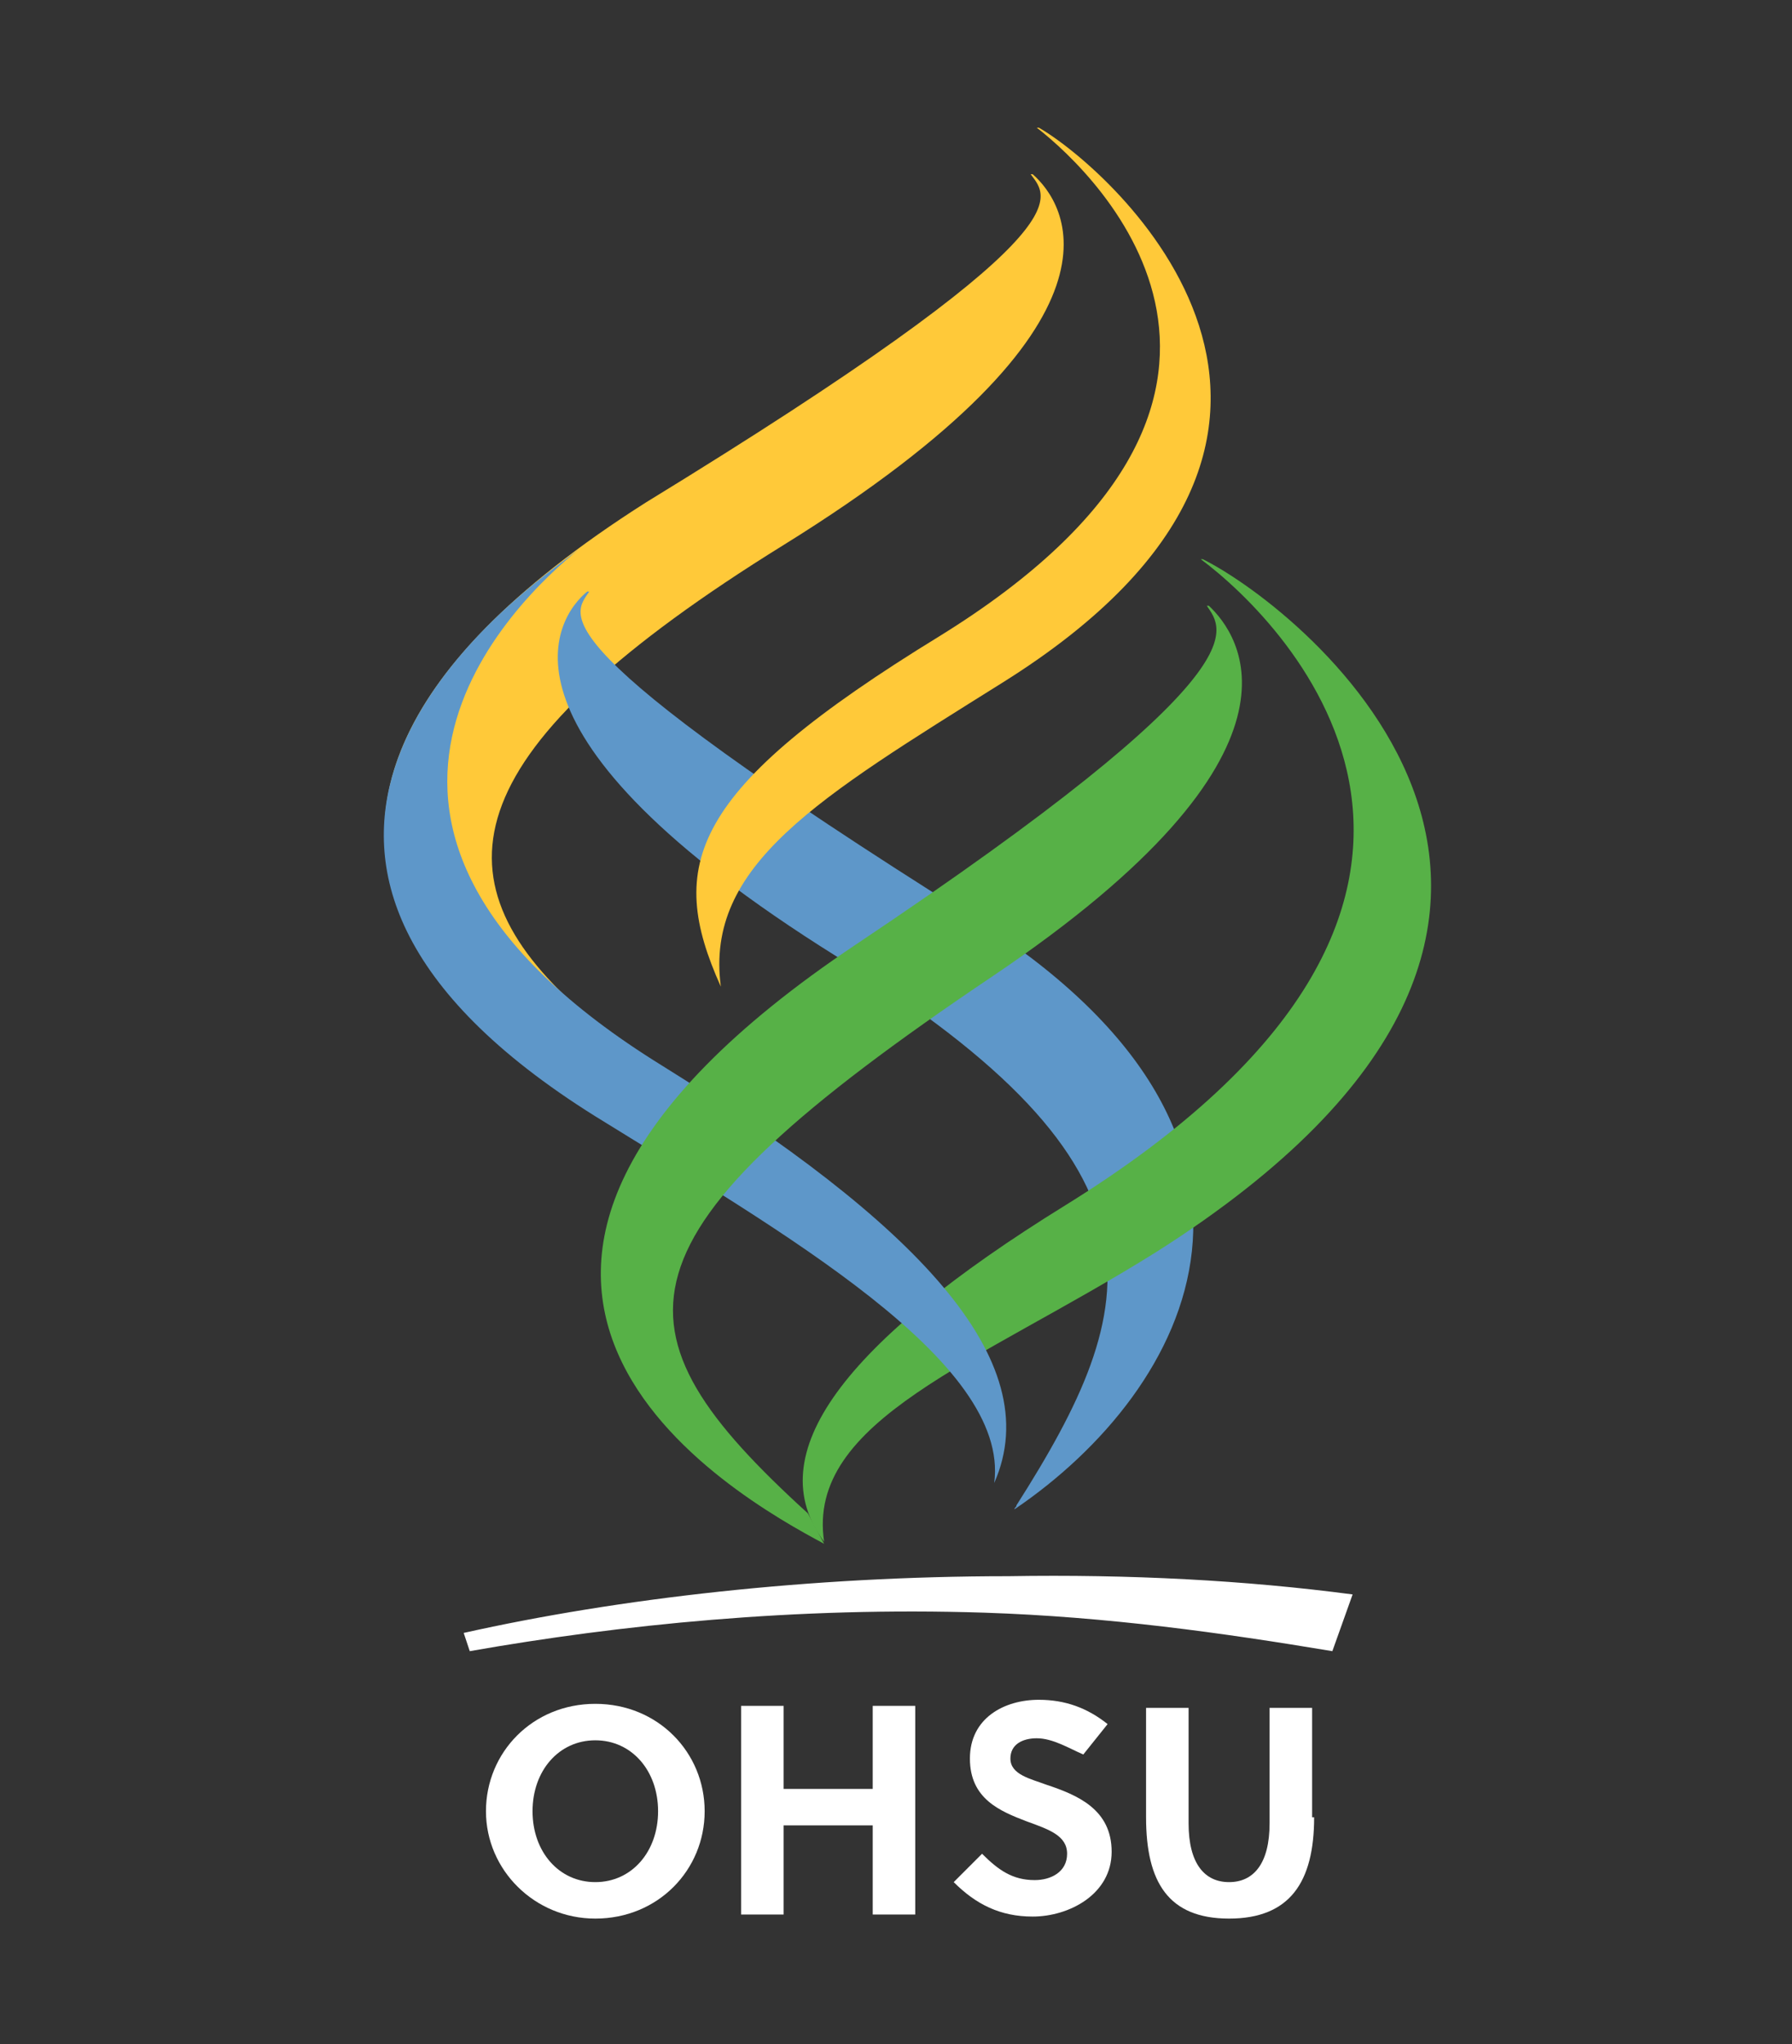 <?xml version="1.0" encoding="utf-8"?>
<!-- Generator: Adobe Illustrator 27.7.0, SVG Export Plug-In . SVG Version: 6.00 Build 0)  -->
<svg version="1.1" id="Layer_2_00000175289853899927552230000006453942386823970457_"
	 xmlns="http://www.w3.org/2000/svg" xmlns:xlink="http://www.w3.org/1999/xlink" x="0px" y="0px" viewBox="0 0 88.5 100.9"
	 style="enable-background:new 0 0 88.5 100.9;" xml:space="preserve">
<rect x="0" y="0" width="88.5" height="100.9" fill="#333333" stroke="none"/>
<style type="text/css">
	.st0{fill:none;}
	.st1{fill:#FFFFFF;}
	.st2{fill:#FFC939;}
	.st3{fill:#5E97C9;}
	.st4{fill:#57B147;}
</style>
<g id="bg_tiles">
	<rect class="st0" width="88.5" height="100.9"/>
</g>
<g id="logos">
	<g>
		<path class="st1" d="M49.8,77.8c-9.8,0-19.3,1.1-26.9,2.8l0.3,0.9c7.4-1.3,16.1-2.2,25.4-1.9c6.1,0.2,11.8,1,17.2,1.9l1-2.8
			C61.5,78,55.8,77.7,49.8,77.8"/>
		<path class="st2" d="M31.9,24.8c21.9-13.4,19.9-15,19-16.2l0.1,0c1.6,1.4,5.6,7.2-12.3,18.3C22.4,37,21.3,43.3,28.6,49.8
			c1.8,1.7,2.4,1.9,5.5,3.7l-2.3,3C28.2,54.3,4.8,42,31.9,24.8"/>
		<path class="st3" d="M47.9,45.2c-21.5-13.5-19.6-14.8-18.8-16l-0.1,0c-1.6,1.3-5.3,7,12.3,18c17,10.5,15.2,17.2,8.9,27.1
			c0,0.1-0.1,0.1-0.1,0.2C58.8,68.6,65.5,56.2,47.9,45.2"/>
		<path class="st2" d="M35.6,48.7L35.6,48.7c-2.7-6-1.6-9.7,10.8-17.3c19.1-11.8,7.9-22.7,4.8-25.1l0.1,0c3.5,2,18.2,14.9-1.8,27.4
			C40.4,39.4,34.8,42.7,35.6,48.7"/>
		<path class="st4" d="M52.6,59.5c-11,6.8-15.1,12.3-11.9,16.6c-0.9-6,7.6-8.8,16.4-14.3c26.2-16.6,7.3-31.7,2.3-34.2l-0.1,0
			C63.6,30.8,77,44.4,52.6,59.5"/>
		<path class="st3" d="M49.1,73.2L49.1,73.2c2.7-6.1-4-12.9-16.4-20.6c-19.1-11.8-7.2-23-4.1-25.5l-0.8,0.6
			c-4.3,3.2-18.4,14.9,1.6,27.4C38.6,60.8,49.9,67.2,49.1,73.2"/>
		<path class="st4" d="M42.3,46.6c20.2-13.5,18.1-15.5,17.3-16.7l0.1,0c1.5,1.4,5.8,7.2-10.7,18.3c-19.2,12.9-19.1,17.4-9.1,26.5
			l0.8,1.5C36.4,73.9,17.3,63.3,42.3,46.6"/>
		<path class="st1" d="M29.4,94.7c-3,0-5.4-2.4-5.4-5.3s2.3-5.3,5.4-5.3s5.4,2.4,5.4,5.3S32.5,94.7,29.4,94.7z M29.4,85.9
			c-1.8,0-3.1,1.5-3.1,3.5s1.3,3.5,3.1,3.5s3.1-1.5,3.1-3.5S31.2,85.9,29.4,85.9z"/>
		<path class="st1" d="M43.1,94.5v-4.4h-4.4v4.4h-2.1V84.2h2.1v4.1h4.4v-4.1h2.1v10.3C45.2,94.5,43.1,94.5,43.1,94.5z"/>
		<path class="st1" d="M51.2,85.8c-0.7,0-1.3,0.3-1.3,1c0,0.8,1,1,1.8,1.3c1.5,0.5,3.2,1.2,3.2,3.3s-2.1,3.2-3.9,3.2
			c-1.6,0-2.8-0.6-3.9-1.7l1.4-1.4c0.8,0.8,1.5,1.3,2.6,1.3c0.8,0,1.6-0.4,1.6-1.3s-0.9-1.2-2-1.6c-1.3-0.5-2.8-1.1-2.8-3.1
			s1.7-2.9,3.4-2.9c1.3,0,2.4,0.4,3.4,1.2l-1.2,1.5C52.8,86.3,52,85.8,51.2,85.8L51.2,85.8z"/>
		<path class="st1" d="M64.9,89.7c0,3.2-1.2,5-4.2,5s-4.1-1.8-4.1-5v-5.4h2.1v5.7c0,2,0.8,2.9,2,2.9s2-0.9,2-2.9v-5.7h2.1V89.7z"/>
	</g>
</g>
</svg>
